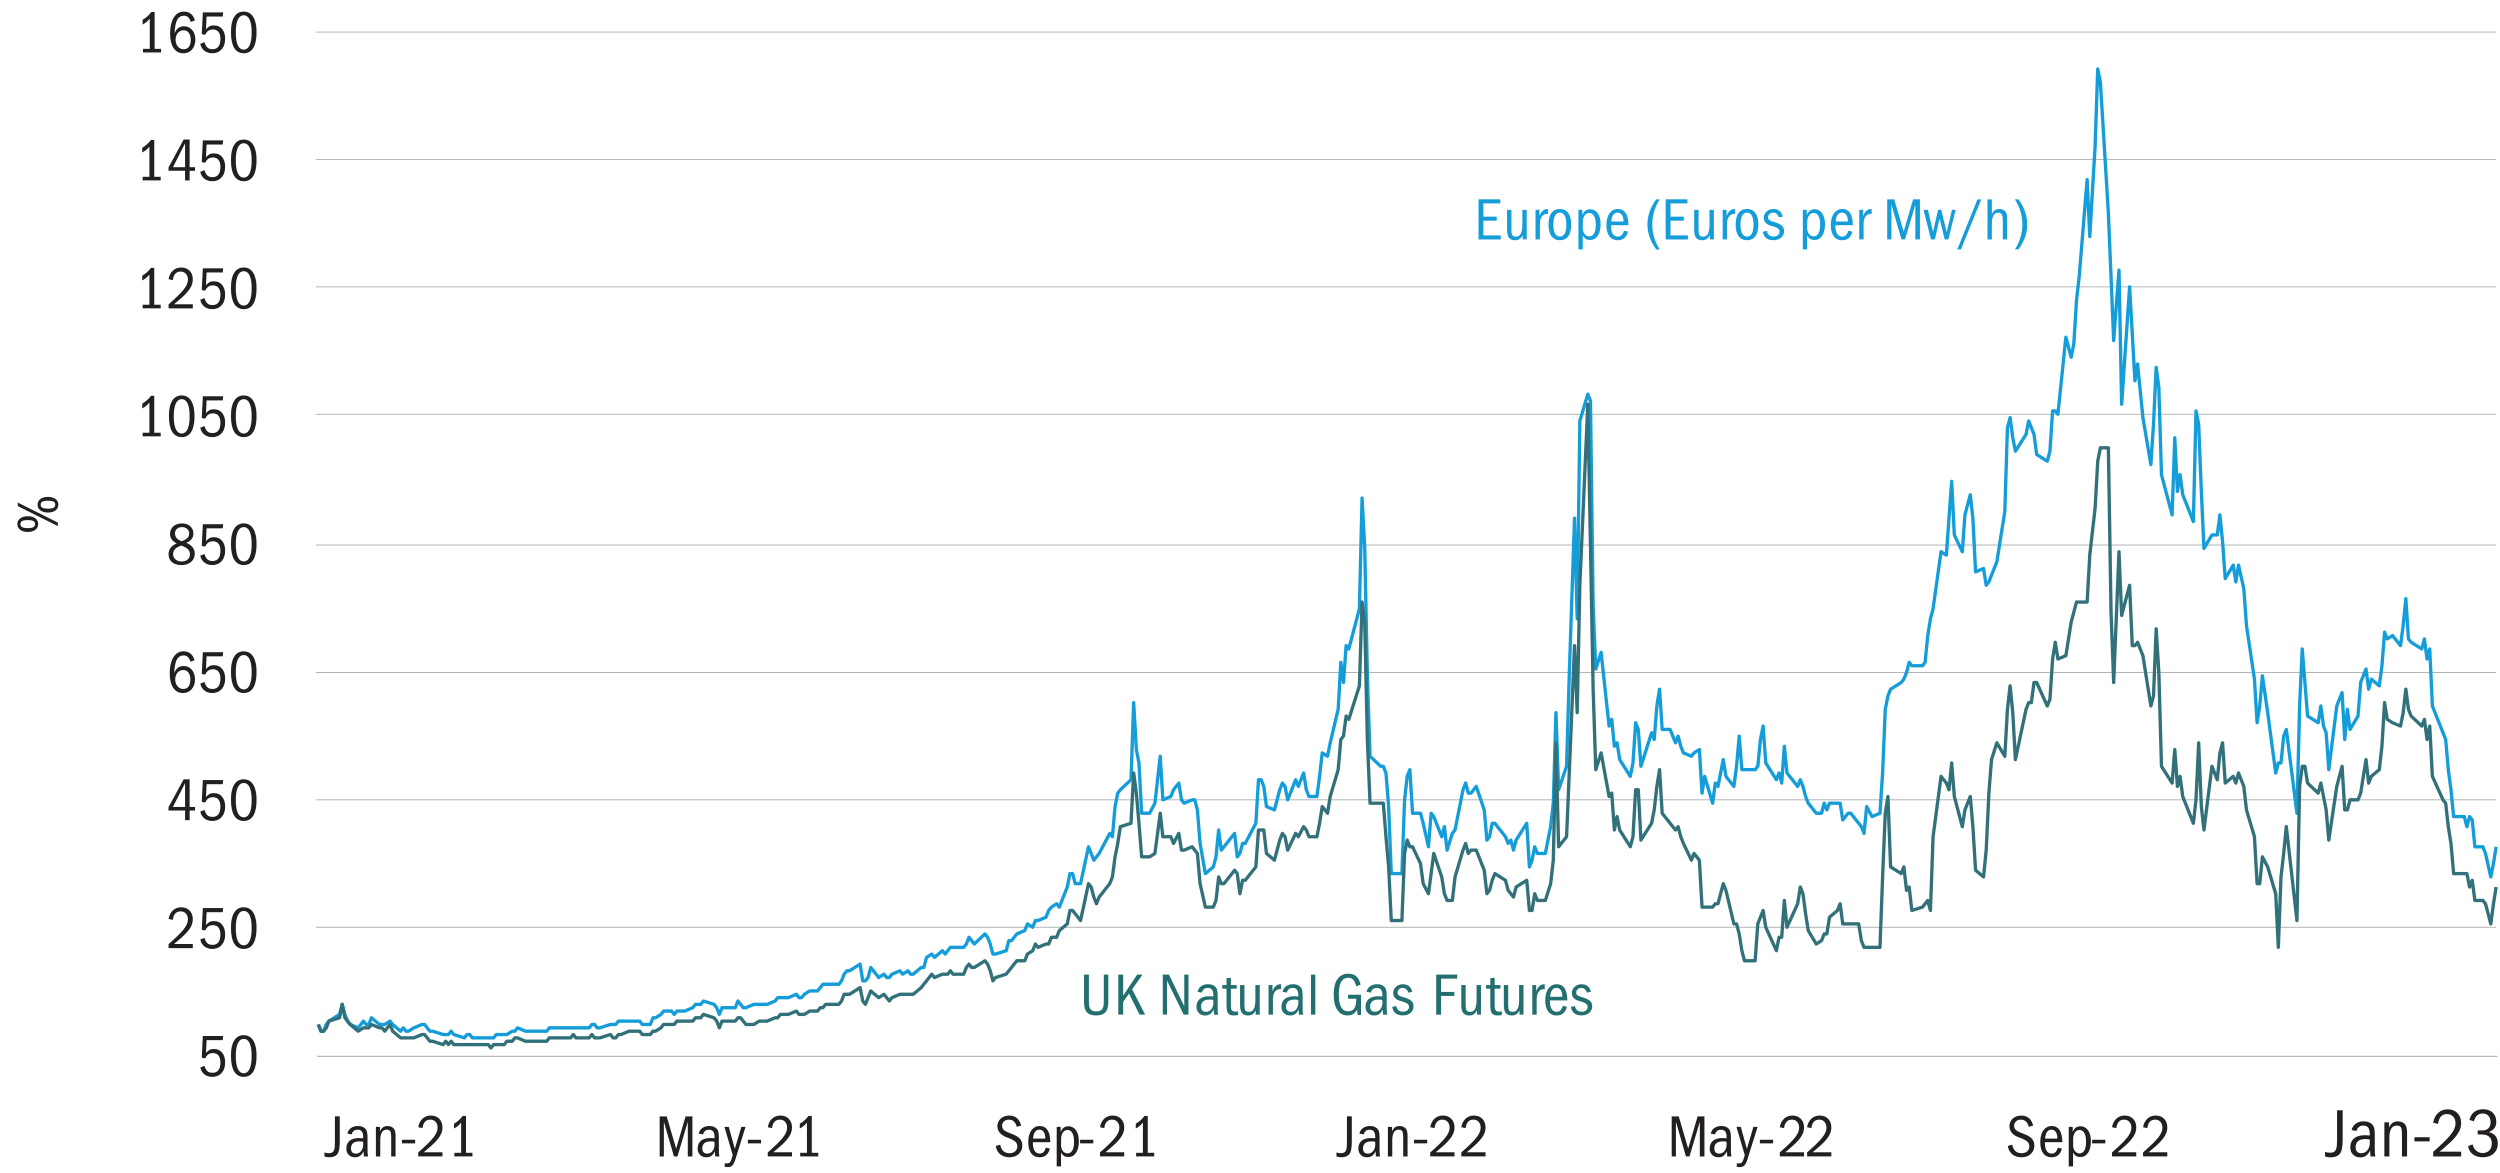 <?xml version="1.0" encoding="UTF-8"?> <svg xmlns="http://www.w3.org/2000/svg" id="Layer_2" width="750" height="351.89" viewBox="0 0 750 351.89"><defs><style>.cls-1{stroke-width:.3px;}.cls-1,.cls-2{stroke:#a6a8ab;stroke-dasharray:0 0 30084.96 22563.72;}.cls-1,.cls-2,.cls-3,.cls-4{fill:none;stroke-linejoin:round;}.cls-2{stroke-width:.25px;}.cls-5{fill:#236e6e;}.cls-3{stroke:#149dd8;}.cls-4{stroke:#33717a;}.cls-6{fill:#231f20;}.cls-7{fill:#149dd8;}</style></defs><path class="cls-2" d="m94.7,278.17h654.14M94.7,239.95h654.14M94.7,201.73h654.14M94.7,163.51h654.14M94.7,124.28h654.14M94.7,86.06h654.14M94.7,47.84h654.14M94.7,9.62h654.14"></path><line class="cls-1" x1="95.09" y1="316.9" x2="749.23" y2="316.9"></line><polyline class="cls-3" points="95.49 307.34 96.29 309.35 97.09 309.35 97.88 307.34 98.68 306.33 101.87 304.32 102.66 301.31 103.46 304.32 104.26 306.33 105.05 307.34 107.44 308.35 109.04 306.33 109.83 307.34 110.63 307.34 111.43 305.33 113.82 307.34 114.62 307.34 115.41 307.34 117.01 306.33 117.8 307.34 120.19 309.35 120.99 308.35 121.79 309.35 122.58 309.35 124.18 308.35 126.57 307.34 127.36 307.34 128.16 308.35 128.96 309.35 129.75 309.35 132.94 310.36 133.74 310.36 134.53 310.36 135.33 309.35 136.13 310.36 139.32 311.36 140.11 310.36 140.91 310.36 141.71 311.36 142.5 311.36 144.89 311.36 146.49 311.36 147.28 311.36 148.08 311.36 148.88 310.36 151.27 310.36 152.06 310.36 153.66 309.35 154.45 309.35 155.25 308.35 157.64 309.35 158.44 309.35 159.23 309.35 160.83 309.35 161.62 309.35 164.01 309.35 164.81 308.35 165.61 308.35 166.4 308.35 167.2 308.35 170.39 308.35 171.19 308.35 171.98 308.35 172.78 308.35 173.58 308.35 176.76 308.35 177.56 307.34 178.36 307.34 179.15 308.35 179.95 308.35 183.14 307.34 183.93 307.34 184.73 307.34 185.53 306.33 186.32 306.33 188.71 306.33 189.51 306.33 191.1 306.33 191.9 306.33 192.7 307.34 195.09 307.34 195.89 305.33 196.68 305.33 198.28 304.32 199.07 303.32 201.46 303.32 202.26 304.32 203.06 303.32 203.85 303.32 205.45 303.32 207.84 302.31 208.63 301.31 209.43 301.31 210.23 301.31 211.02 300.3 214.21 301.31 215.01 302.31 215.8 304.32 216.6 302.31 217.4 302.31 220.58 302.31 221.38 300.3 222.18 301.31 222.97 302.31 223.77 302.31 226.16 301.31 227.76 301.31 228.55 301.31 229.35 301.31 230.15 301.31 232.54 300.3 233.33 299.29 234.13 299.29 235.72 299.29 236.52 299.29 238.91 298.29 239.71 299.29 240.5 299.29 241.3 298.29 242.89 297.28 245.28 297.28 246.08 296.28 246.88 295.27 247.67 295.27 248.47 295.27 251.66 295.27 252.45 294.26 253.25 292.25 254.05 291.25 254.85 291.25 258.03 289.24 258.83 294.26 259.63 294.26 260.42 293.26 261.22 290.24 263.61 293.26 265.2 292.25 266 293.26 266.8 293.26 267.59 292.25 269.98 291.25 270.78 292.25 272.37 291.25 273.17 292.25 273.97 292.25 276.36 290.24 277.15 290.24 277.95 287.22 279.54 286.22 280.34 287.22 282.73 285.21 283.53 286.22 284.33 285.21 285.12 284.21 285.92 284.21 289.11 284.21 289.9 283.2 290.7 281.19 291.5 282.2 292.29 283.2 295.48 280.18 296.28 281.19 297.07 283.2 297.87 286.22 298.67 286.22 301.85 285.21 302.65 282.2 303.45 282.2 304.24 281.19 305.04 280.18 307.43 279.18 308.23 277.17 309.82 278.17 310.62 276.16 311.42 276.16 313.81 275.15 314.6 273.14 315.4 272.14 316.99 271.13 317.79 272.14 320.18 266.1 320.98 262.08 321.77 262.08 322.57 265.1 324.16 265.1 326.55 254.03 327.35 256.04 328.15 258.06 328.94 257.05 329.74 256.04 332.93 250.01 333.72 251.02 334.52 241.96 335.32 237.94 336.11 236.93 339.3 233.92 340.1 210.78 340.9 224.86 341.69 228.89 342.49 243.97 344.88 243.97 346.47 240.96 347.27 233.92 348.07 226.88 348.86 239.95 351.25 238.95 352.05 236.93 353.64 234.92 354.44 239.95 355.24 240.96 357.63 239.95 358.42 239.95 359.22 242.97 360.02 253.03 361.61 262.08 364 260.07 364.8 257.05 365.59 249 366.39 255.04 367.19 254.03 370.38 250.01 371.17 257.05 371.97 256.04 372.77 253.03 373.56 253.03 376.75 246.99 377.55 233.92 378.34 233.92 379.14 235.93 379.94 241.96 382.33 242.97 383.92 236.93 384.72 234.92 385.51 235.93 386.31 239.95 388.7 233.92 389.5 235.93 391.09 231.9 391.89 236.93 392.68 238.95 395.07 238.95 395.87 232.91 396.67 225.87 398.26 226.88 399.06 222.85 401.45 212.79 402.25 198.71 403.04 204.75 403.84 193.68 404.64 194.69 407.82 182.62 408.62 149.43 409.42 164.52 410.21 202.74 411.01 226.88 414.2 229.89 414.99 229.89 415.79 231.9 416.59 241.96 417.38 262.08 420.57 262.08 421.37 239.95 422.16 232.91 422.96 230.9 423.76 243.97 426.15 243.97 426.95 246.99 428.54 254.03 429.34 243.97 430.13 244.98 432.52 251.02 433.32 248 434.12 255.04 435.71 250.01 436.51 249 438.9 236.93 439.69 234.92 440.49 237.94 441.29 237.94 442.88 235.93 445.27 242.97 446.07 252.02 446.86 251.02 447.66 246.99 448.46 246.99 451.64 251.02 452.44 253.03 453.24 252.02 454.04 255.04 454.83 252.02 458.02 246.99 458.82 260.07 459.61 258.06 460.41 254.03 461.21 256.04 463.6 256.04 465.19 248 465.99 240.96 466.78 213.8 467.58 236.93 469.97 229.89 470.77 202.74 472.36 155.46 473.16 185.64 473.95 126.29 476.34 118.25 477.14 120.26 477.94 181.61 478.73 200.72 480.33 195.7 482.72 217.82 483.52 215.81 484.31 223.86 485.11 222.85 485.91 227.88 489.09 232.91 489.89 228.89 490.69 216.82 491.48 218.83 492.28 229.89 495.47 219.84 496.26 221.85 497.06 211.79 497.86 206.76 498.65 218.83 501.04 218.83 502.64 222.85 503.43 220.84 504.23 223.86 505.03 225.87 507.42 226.88 508.21 225.87 509.81 224.86 510.61 237.94 511.4 232.91 513.79 240.96 514.59 234.92 515.39 235.93 516.98 227.88 517.78 232.91 520.17 235.93 520.96 229.89 521.76 220.84 522.56 230.9 523.35 230.9 526.54 230.9 527.34 229.89 528.13 221.85 528.93 217.82 529.73 228.89 532.91 233.92 533.71 231.9 534.51 234.92 535.3 223.86 536.1 231.9 539.29 235.93 540.09 233.92 540.88 235.93 541.68 238.95 542.48 240.96 544.87 243.97 546.46 243.97 547.26 240.96 548.05 242.97 548.85 240.96 551.24 240.96 552.04 240.96 552.83 245.99 554.43 243.97 555.22 243.97 557.61 246.99 558.41 248 559.21 250.01 560 241.96 561.6 244.98 563.99 243.97 564.78 231.9 565.58 212.79 566.38 208.77 567.18 206.76 570.36 204.75 571.16 203.74 571.96 201.73 572.75 198.71 573.55 199.72 576.74 199.72 577.53 198.71 578.33 190.67 579.13 185.64 579.92 182.62 582.31 165.52 583.91 166.53 584.7 155.46 585.5 144.4 586.3 160.49 588.69 165.52 589.48 154.46 591.08 148.42 591.87 155.46 592.67 171.56 595.06 170.55 595.86 175.58 596.66 174.57 597.45 172.56 599.05 168.54 601.44 153.45 602.23 128.31 603.03 125.29 603.83 131.32 604.62 135.35 607.81 130.32 608.61 126.29 609.4 128.31 610.2 130.32 611 136.35 614.18 138.36 614.98 135.35 615.78 123.28 616.57 123.28 617.37 124.28 619.76 101.15 621.35 107.18 622.15 103.16 622.95 90.09 623.75 83.05 626.14 53.88 626.93 70.98 628.53 43.82 629.32 20.69 630.12 24.71 632.51 63.93 633.31 83.05 634.1 102.16 635.7 81.03 636.49 121.27 638.88 86.06 639.68 100.14 640.48 114.23 641.27 109.2 642.87 125.29 645.26 139.37 646.05 127.3 646.85 110.2 647.65 116.24 648.44 142.39 651.63 154.46 652.43 131.32 653.23 147.42 654.02 142.39 654.82 148.42 658.01 156.47 658.8 123.28 659.6 127.3 660.4 147.42 661.19 164.52 663.58 160.49 665.18 160.49 665.97 154.46 666.77 162.5 667.57 173.57 669.96 169.54 670.75 174.57 671.55 169.54 673.14 176.59 673.94 187.65 676.33 203.74 677.13 216.82 677.92 211.79 678.72 202.74 680.31 213.8 682.71 231.9 683.5 228.89 684.3 228.89 685.1 220.84 685.89 218.83 689.08 243.97 689.88 211.79 690.67 194.69 691.47 204.75 692.27 214.81 695.45 216.82 696.25 211.79 697.05 217.82 697.84 219.84 698.64 230.9 701.03 211.79 702.62 207.77 703.42 221.85 704.22 212.79 705.01 218.83 707.4 214.81 708.2 204.75 709.8 200.72 710.59 206.76 711.39 203.74 713.78 205.75 714.58 199.72 715.37 189.66 716.17 191.67 717.76 190.67 720.15 193.68 720.95 187.65 721.75 179.6 722.54 191.67 723.34 192.68 726.53 194.69 727.32 191.67 728.12 197.71 728.92 194.69 729.71 211.79 732.9 219.84 733.7 221.85 734.49 230.9 735.29 236.93 736.09 244.98 739.28 244.98 740.07 248 740.87 244.98 741.67 245.99 742.46 254.03 744.85 254.03 745.65 256.04 747.24 263.08 748.04 259.06 748.84 254.03"></polyline><polyline class="cls-4" points="95.49 307.34 96.29 309.35 97.09 309.35 97.88 308.35 98.68 306.33 101.87 305.33 102.66 301.31 103.46 305.33 104.26 306.33 105.05 307.34 107.44 309.35 109.04 308.35 109.83 308.35 110.63 308.35 111.43 307.34 113.82 308.35 114.62 308.35 115.41 309.35 117.01 307.34 117.8 309.35 120.19 311.36 120.99 311.36 121.79 311.36 122.58 311.36 124.18 311.36 126.57 310.36 127.36 310.36 128.16 311.36 128.96 312.37 129.75 312.37 132.94 313.38 133.74 312.37 134.53 313.38 135.33 312.37 136.13 313.38 139.32 313.38 140.11 313.38 140.91 313.38 141.71 313.38 142.5 313.38 144.89 313.38 146.49 313.38 147.28 314.38 148.08 313.38 148.88 313.38 151.27 313.38 152.06 312.37 153.66 312.37 154.45 311.36 155.25 311.36 157.64 312.37 158.44 312.37 159.23 312.37 160.83 312.37 161.62 312.37 164.01 312.37 164.81 311.36 165.61 311.36 166.4 311.36 167.2 311.36 170.39 311.36 171.19 311.36 171.98 310.36 172.78 311.36 173.58 311.36 176.76 311.36 177.56 310.36 178.36 311.36 179.15 311.36 179.95 311.36 183.14 310.36 183.93 311.36 184.73 311.36 185.53 310.36 186.32 310.36 188.71 309.35 189.51 309.35 191.1 309.35 191.9 309.35 192.7 310.36 195.09 310.36 195.89 309.35 196.68 309.35 198.28 308.35 199.07 307.34 201.46 307.34 202.26 307.34 203.06 306.33 203.85 306.33 205.45 306.33 207.84 306.33 208.63 305.33 209.43 305.33 210.23 305.33 211.02 304.32 214.21 305.33 215.01 306.33 215.8 308.35 216.6 306.33 217.4 306.33 220.58 306.33 221.38 305.33 222.18 305.33 222.97 306.33 223.77 307.34 226.16 307.34 227.76 306.33 228.55 306.33 229.35 306.33 230.15 306.33 232.54 305.33 233.33 305.33 234.13 304.32 235.72 304.32 236.52 304.32 238.91 303.32 239.71 304.32 240.5 304.32 241.3 304.32 242.89 303.32 245.28 303.32 246.08 302.31 246.88 302.31 247.67 301.31 248.47 301.31 251.66 301.31 252.45 300.3 253.25 298.29 254.05 298.29 254.85 298.29 258.03 296.28 258.83 300.3 259.63 301.31 260.42 299.29 261.22 297.28 263.61 299.29 265.2 298.29 266 299.29 266.8 300.3 267.59 299.29 269.98 298.29 270.78 298.29 272.37 298.29 273.17 298.29 273.97 298.29 276.36 296.28 277.15 295.27 277.95 294.26 279.54 292.25 280.34 293.26 282.73 292.25 283.53 292.25 284.33 292.25 285.12 291.25 285.92 292.25 289.11 292.25 289.9 290.24 290.7 289.24 291.5 290.24 292.29 290.24 295.48 288.23 296.28 289.24 297.07 291.25 297.87 294.26 298.67 293.26 301.85 292.25 302.65 291.25 303.45 290.24 304.24 289.24 305.04 288.23 307.43 288.23 308.23 286.22 309.82 285.21 310.62 283.2 311.42 284.21 313.81 283.2 314.6 283.2 315.4 281.19 316.99 281.19 317.79 279.18 320.18 277.17 320.98 273.14 321.77 273.14 322.57 274.15 324.16 276.16 326.55 265.1 327.35 266.1 328.15 269.12 328.94 271.13 329.74 269.12 332.93 265.1 333.72 263.08 334.52 257.05 335.32 253.03 336.11 248 339.3 246.99 340.1 231.9 340.9 237.94 341.69 246.99 342.49 257.05 344.88 257.05 346.47 256.04 347.27 250.01 348.07 243.97 348.86 251.02 351.25 251.02 352.05 253.03 353.64 250.01 354.44 255.04 355.24 255.04 357.63 254.03 358.42 255.04 359.22 256.04 360.02 265.1 361.61 272.14 364 272.14 364.8 270.13 365.59 263.08 366.39 265.1 367.19 265.1 370.38 261.07 371.17 262.08 371.97 268.11 372.77 264.09 373.56 264.09 376.75 260.07 377.55 249 378.34 249 379.14 249 379.94 256.04 382.33 258.06 383.92 252.02 384.72 250.01 385.51 251.02 386.31 255.04 388.7 250.01 389.5 251.02 391.09 248 391.89 249 392.68 251.02 395.07 251.02 395.87 246.99 396.67 241.96 398.26 243.97 399.06 238.95 401.45 230.9 402.25 221.85 403.04 220.84 403.84 214.81 404.64 215.81 407.82 205.75 408.62 180.61 409.42 186.64 410.21 221.85 411.01 240.96 414.2 240.96 414.99 240.96 415.79 251.02 416.59 260.07 417.38 276.16 420.57 276.16 421.37 256.04 422.16 252.02 422.96 254.03 423.76 254.03 426.15 259.06 426.95 265.1 428.54 268.11 429.34 262.08 430.13 256.04 432.52 263.08 433.32 268.11 434.12 270.13 435.71 270.13 436.51 263.08 438.9 255.04 439.69 253.03 440.49 256.04 441.29 255.04 442.88 255.04 445.27 261.07 446.07 268.11 446.86 267.11 447.66 264.09 448.46 262.08 451.64 264.09 452.44 267.11 453.24 268.11 454.04 269.12 454.83 266.1 458.02 264.09 458.82 273.14 459.61 273.14 460.41 268.11 461.21 270.13 463.6 270.13 465.19 265.1 465.99 258.06 466.78 222.85 467.58 254.03 469.97 251.02 470.77 231.9 472.36 193.68 473.16 213.8 473.95 175.58 476.34 121.27 477.14 163.51 477.94 206.76 478.73 230.9 480.33 225.87 482.72 238.95 483.52 237.94 484.31 249 485.11 244.98 485.91 249 489.09 254.03 489.89 251.02 490.69 236.93 491.48 236.93 492.28 252.02 495.47 246.99 496.26 242.97 497.06 235.93 497.86 230.9 498.65 243.97 501.04 246.99 502.64 249 503.43 248 504.23 251.02 505.03 253.03 507.42 258.06 508.21 256.04 509.81 258.06 510.61 272.14 511.4 272.14 513.79 272.14 514.59 271.13 515.39 271.13 516.98 265.1 517.78 267.11 520.17 277.17 520.96 277.17 521.76 280.18 522.56 285.21 523.35 288.23 526.54 288.23 527.34 277.17 528.13 275.15 528.93 273.14 529.73 278.17 532.91 285.21 533.71 281.19 534.51 281.19 535.3 270.13 536.1 278.17 539.29 271.13 540.09 266.1 540.88 268.11 541.68 274.15 542.48 279.18 544.87 283.2 546.46 282.2 547.26 280.18 548.05 280.18 548.85 275.15 551.24 273.14 552.04 271.13 552.83 277.17 554.43 277.17 555.22 277.17 557.61 277.17 558.41 282.2 559.21 284.21 560 284.21 561.6 284.21 563.99 284.21 564.78 263.08 565.58 243.97 566.38 238.95 567.18 260.07 570.36 262.08 571.16 260.07 571.96 267.11 572.75 266.1 573.55 273.14 576.74 272.14 577.53 271.13 578.33 270.13 579.13 273.14 579.92 251.02 582.31 232.91 583.91 234.92 584.7 236.93 585.5 228.89 586.3 238.95 588.69 248 589.48 242.97 591.08 238.95 591.87 248 592.67 261.07 595.06 263.08 595.86 255.04 596.66 237.94 597.45 227.88 599.05 222.85 601.44 226.88 602.23 212.79 603.03 205.75 603.83 213.8 604.62 227.88 607.81 212.79 608.61 210.78 609.4 210.78 610.2 204.75 611 204.75 614.18 211.79 614.98 209.78 615.78 197.71 616.57 192.68 617.37 197.71 619.76 196.7 621.35 186.64 622.15 183.63 622.95 180.61 623.75 180.61 626.14 180.61 626.93 166.53 628.53 152.45 629.32 138.36 630.12 134.34 632.51 134.34 633.31 183.63 634.1 204.75 635.7 165.52 636.49 184.63 638.88 175.58 639.68 193.68 640.48 193.68 641.27 192.68 642.87 196.7 645.26 211.79 646.05 208.77 646.85 188.65 647.65 201.73 648.44 229.89 651.63 234.92 652.43 224.86 653.23 235.93 654.02 232.91 654.82 238.95 658.01 246.99 658.8 239.95 659.6 222.85 660.4 241.96 661.19 249 663.58 229.89 665.18 233.92 665.97 225.87 666.77 222.85 667.57 234.92 669.96 232.91 670.75 234.92 671.55 231.9 673.14 235.93 673.94 242.97 676.33 251.02 677.13 265.1 677.92 265.1 678.72 257.05 680.31 260.07 682.71 268.11 683.5 284.21 684.3 263.08 685.1 256.04 685.89 248 689.08 276.16 689.88 235.93 690.67 229.89 691.47 229.89 692.27 234.92 695.45 237.94 696.25 234.92 697.05 238.95 697.84 242.97 698.64 252.02 701.03 235.93 702.62 229.89 703.42 242.97 704.22 242.97 705.01 239.95 707.4 239.95 708.2 237.94 709.8 227.88 710.59 234.92 711.39 232.91 713.78 230.9 714.58 223.86 715.37 210.78 716.17 215.81 717.76 216.82 720.15 217.82 720.95 213.8 721.75 206.76 722.54 212.79 723.34 214.81 726.53 217.82 727.32 215.81 728.12 221.85 728.92 217.82 729.71 232.91 732.9 239.95 733.7 240.96 734.49 248 735.29 253.03 736.09 262.08 739.28 262.08 740.07 262.08 740.87 266.1 741.67 264.09 742.46 270.13 744.85 270.13 745.65 271.13 747.24 277.17 748.04 271.13 748.84 266.1"></polyline><g><path class="cls-7" d="m443.56,71.82v-12.01h6.53v1.21h-5.08v3.98h4v1.21h-4v4.41h5.22v1.21h-6.68Z"></path><path class="cls-7" d="m456.81,71.82v-1.31c-.24.54-.55.94-.93,1.19s-.84.38-1.4.38c-.73,0-1.31-.23-1.73-.68-.42-.46-.63-1.27-.63-2.43v-6.01h1.31v5.87c0,.85.09,1.42.27,1.72.18.29.54.44,1.08.44.66,0,1.15-.3,1.46-.89.31-.59.47-1.5.47-2.71v-4.43h1.31v8.87h-1.22Z"></path><path class="cls-7" d="m460.66,71.82v-8.87h1.17v1.85c.3-.74.64-1.28,1.03-1.6.39-.32.83-.49,1.31-.49h.22v1.48l-.31-.02c-.65,0-1.16.27-1.54.8-.38.53-.57,1.26-.57,2.17v4.68h-1.31Z"></path><path class="cls-7" d="m467.99,62.69c1.06,0,1.88.4,2.48,1.21.59.8.89,1.93.89,3.38,0,1.58-.29,2.78-.86,3.58-.58.8-1.43,1.21-2.56,1.21s-1.91-.4-2.5-1.21-.88-1.96-.88-3.47.29-2.72.87-3.51,1.44-1.19,2.56-1.19Zm-.05,1.1c-.64,0-1.12.31-1.44.92-.32.61-.49,1.51-.49,2.68s.16,2.1.5,2.69c.33.59.81.89,1.45.89s1.12-.3,1.45-.89c.33-.59.5-1.49.5-2.69s-.17-2.1-.5-2.7-.82-.9-1.47-.9Z"></path><path class="cls-7" d="m473.53,74.83v-11.88h1.19v1.55c.25-.61.57-1.05.95-1.32s.85-.41,1.4-.41c.94,0,1.69.41,2.26,1.22.57.82.85,1.9.85,3.26,0,1.46-.28,2.62-.84,3.47-.56.85-1.32,1.28-2.28,1.28-.55,0-.99-.1-1.32-.31s-.63-.55-.91-1.03v4.16h-1.31Zm1.31-6.35c0,.71.19,1.29.57,1.75s.84.68,1.38.68c.62,0,1.1-.3,1.44-.9s.5-1.49.5-2.66c0-1.1-.17-1.96-.52-2.56-.35-.61-.82-.91-1.42-.91s-1.04.26-1.4.77c-.36.51-.54,1.15-.54,1.94v1.91Z"></path><path class="cls-7" d="m488.42,69.48c-.23.84-.59,1.48-1.1,1.93s-1.18.67-2.02.67c-1.07,0-1.9-.4-2.49-1.19s-.89-1.91-.89-3.37.31-2.66.94-3.53c.63-.86,1.47-1.3,2.51-1.3s1.78.4,2.32,1.19.82,2.02.85,3.67h-5.24v.13c0,1.09.18,1.91.53,2.47.35.55.87.83,1.54.83.46,0,.83-.14,1.12-.43.29-.29.52-.74.68-1.35l1.24.29Zm-1.37-3.01c0-.88-.16-1.54-.48-2-.32-.46-.76-.68-1.34-.68-.52,0-.94.22-1.26.65-.32.43-.52,1.11-.59,2.03h3.67Z"></path><path class="cls-7" d="m496.86,74.83c-.89-1.22-1.55-2.46-1.98-3.71-.43-1.25-.65-2.51-.65-3.8s.22-2.56.65-3.81c.43-1.24,1.09-2.48,1.98-3.7h1.06c-.73,1.13-1.29,2.33-1.67,3.6-.38,1.27-.57,2.57-.57,3.91s.19,2.65.57,3.91c.38,1.26.93,2.46,1.67,3.6h-1.06Z"></path><path class="cls-7" d="m499.7,71.82v-12.01h6.53v1.21h-5.08v3.98h4v1.21h-4v4.41h5.22v1.21h-6.68Z"></path><path class="cls-7" d="m512.95,71.82v-1.31c-.24.54-.55.94-.93,1.19s-.84.38-1.4.38c-.73,0-1.31-.23-1.73-.68-.42-.46-.63-1.27-.63-2.43v-6.01h1.31v5.87c0,.85.09,1.42.27,1.72.18.29.54.44,1.08.44.66,0,1.15-.3,1.46-.89.31-.59.47-1.5.47-2.71v-4.43h1.31v8.87h-1.22Z"></path><path class="cls-7" d="m516.8,71.82v-8.87h1.17v1.85c.3-.74.64-1.28,1.03-1.6.39-.32.83-.49,1.31-.49h.22v1.48l-.31-.02c-.65,0-1.16.27-1.54.8-.38.53-.57,1.26-.57,2.17v4.68h-1.31Z"></path><path class="cls-7" d="m524.13,62.69c1.06,0,1.88.4,2.48,1.21.59.8.89,1.93.89,3.38,0,1.58-.29,2.78-.86,3.58-.58.8-1.43,1.21-2.56,1.21s-1.91-.4-2.5-1.21-.88-1.96-.88-3.47.29-2.72.87-3.51,1.44-1.19,2.56-1.19Zm-.05,1.1c-.64,0-1.12.31-1.44.92-.32.61-.49,1.51-.49,2.68s.16,2.1.5,2.69c.33.59.81.89,1.45.89s1.12-.3,1.45-.89c.33-.59.5-1.49.5-2.69s-.17-2.1-.5-2.7-.82-.9-1.47-.9Z"></path><path class="cls-7" d="m531.13,67.68c-.67-.22-1.18-.52-1.51-.93s-.5-.87-.5-1.41c0-.71.27-1.33.82-1.85.55-.53,1.24-.79,2.08-.79.71,0,1.3.18,1.78.54.48.36.82.93,1.03,1.71l-1.15.29c-.17-.48-.4-.84-.68-1.08-.29-.24-.64-.36-1.04-.36-.44,0-.81.13-1.1.4s-.43.59-.43.96c0,.41.13.71.41.9.27.19.69.36,1.27.51.58.15,1.11.35,1.61.58.5.24.87.53,1.12.88s.38.78.38,1.3c0,.79-.3,1.45-.89,1.96-.59.52-1.37.77-2.33.77-.89,0-1.6-.2-2.13-.61-.53-.41-.89-1.05-1.05-1.93l1.22-.27c.2,1.14.89,1.71,2.05,1.71.52,0,.94-.14,1.27-.41.33-.28.5-.62.5-1.04,0-.35-.12-.63-.35-.85-.23-.22-.55-.4-.95-.53l-1.4-.45Z"></path><path class="cls-7" d="m540.85,74.83v-11.88h1.19v1.55c.25-.61.57-1.05.95-1.32s.85-.41,1.4-.41c.94,0,1.69.41,2.26,1.22.57.82.85,1.9.85,3.26,0,1.46-.28,2.62-.84,3.47-.56.85-1.32,1.28-2.28,1.28-.55,0-.99-.1-1.32-.31s-.63-.55-.91-1.03v4.16h-1.31Zm1.31-6.35c0,.71.19,1.29.57,1.75s.84.68,1.38.68c.62,0,1.1-.3,1.44-.9s.5-1.49.5-2.66c0-1.1-.17-1.96-.52-2.56-.35-.61-.82-.91-1.42-.91s-1.04.26-1.4.77c-.36.51-.54,1.15-.54,1.94v1.91Z"></path><path class="cls-7" d="m555.74,69.48c-.23.84-.59,1.48-1.1,1.93s-1.18.67-2.02.67c-1.07,0-1.9-.4-2.49-1.19s-.89-1.91-.89-3.37.31-2.66.94-3.53c.63-.86,1.47-1.3,2.51-1.3s1.78.4,2.32,1.19.82,2.02.85,3.67h-5.24v.13c0,1.09.18,1.91.53,2.47.35.55.87.83,1.54.83.46,0,.83-.14,1.12-.43.29-.29.52-.74.68-1.35l1.24.29Zm-1.37-3.01c0-.88-.16-1.54-.48-2-.32-.46-.76-.68-1.34-.68-.52,0-.94.22-1.26.65-.32.43-.52,1.11-.59,2.03h3.67Z"></path><path class="cls-7" d="m557.77,71.82v-8.87h1.17v1.85c.3-.74.64-1.28,1.03-1.6.39-.32.83-.49,1.31-.49h.22v1.48l-.31-.02c-.65,0-1.16.27-1.54.8-.38.53-.57,1.26-.57,2.17v4.68h-1.31Z"></path><path class="cls-7" d="m574.6,71.82v-10.4l-3.1,10.4h-1.06l-3.02-10.42v10.42h-1.26v-12.01h2.11l2.83,9.67,2.83-9.67h2.05v12.01h-1.37Z"></path><path class="cls-7" d="m583.4,71.82l-1.51-6.25-1.42,6.25h-1.17l-2.23-8.87h1.31l1.53,6.64,1.51-6.64h.95l1.64,6.71,1.58-6.71h1.1l-2.18,8.87h-1.12Z"></path><path class="cls-7" d="m587.18,74.83l6.05-15.01h1.13l-6.07,15.01h-1.12Z"></path><path class="cls-7" d="m600.84,71.82v-5.72c0-.8-.1-1.39-.31-1.75-.2-.37-.58-.55-1.13-.55-.59,0-1.04.29-1.36.86-.32.58-.48,1.39-.48,2.45v4.72h-1.31v-12.01h1.31v4.5c.18-.54.46-.95.85-1.22s.84-.4,1.37-.4c.67,0,1.24.2,1.69.6.46.4.68,1.16.68,2.26v6.26h-1.31Z"></path><path class="cls-7" d="m604.48,74.83c.72-1.13,1.27-2.33,1.66-3.6.38-1.27.58-2.57.58-3.91s-.19-2.64-.58-3.9-.94-2.46-1.66-3.61h1.06c.86,1.18,1.52,2.39,1.96,3.65.44,1.26.67,2.54.67,3.85s-.22,2.63-.65,3.83c-.43,1.2-1.09,2.42-1.98,3.67h-1.06Z"></path></g><g><path class="cls-5" d="m331.12,292.38h1.37v8.32c0,1.32-.29,2.31-.85,2.96-.57.65-1.52.98-2.83.98s-2.22-.33-2.77-.98-.83-1.66-.83-3.02v-8.26h1.46v8.26c0,1.03.17,1.75.5,2.16s.9.61,1.7.61c.85,0,1.44-.21,1.77-.65.33-.43.5-1.18.5-2.23v-8.15Z"></path><path class="cls-5" d="m341.87,304.39l-3.17-6.3-1.75,2.47v3.83h-1.46v-12.01h1.46v6.32l4.19-6.32h1.64l-3.15,4.39,3.91,7.61h-1.67Z"></path><path class="cls-5" d="m355.1,304.39l-5-10.22v10.22h-1.26v-12.01h1.85l4.59,9.49v-9.49h1.26v12.01h-1.44Z"></path><path class="cls-5" d="m364.22,304.39c-.02-.2-.05-.43-.07-.69-.02-.26-.04-.55-.04-.87-.31.65-.67,1.11-1.08,1.4s-.9.42-1.48.42c-.77,0-1.4-.24-1.88-.72-.49-.48-.73-1.12-.73-1.91,0-1.01.33-1.78.98-2.33.65-.55,1.62-.82,2.91-.82.58.01.97.04,1.17.07v-.45c0-.71-.14-1.24-.41-1.59-.27-.35-.69-.53-1.25-.53-.44,0-.82.11-1.12.32s-.52.58-.65,1.08l-1.3-.22c.13-.7.48-1.25,1.05-1.67.57-.41,1.27-.62,2.1-.62.67,0,1.24.13,1.7.41.46.27.77.62.94,1.06.16.44.24,1.06.24,1.86v3.37c0,.77,0,1.29.03,1.57.02.28.06.57.13.86h-1.26Zm-.23-4.41c-.17-.04-.33-.06-.5-.08-.16-.02-.34-.03-.53-.03-.91,0-1.58.18-2,.54-.42.36-.63.89-.63,1.6,0,.46.12.83.35,1.11.23.28.61.42,1.12.42.65,0,1.18-.26,1.59-.78s.62-1.18.62-1.97c0-.34-.01-.61-.04-.81Z"></path><path class="cls-5" d="m371.42,304.51c-.32.06-.58.1-.76.11-.19.01-.33.02-.44.02-.7,0-1.2-.13-1.5-.38-.31-.25-.51-.58-.61-.97-.1-.4-.15-1.08-.15-2.05v-4.64h-1.28v-1.08h1.28v-2.07l1.31-.13v2.2h1.73v1.08h-1.73v4.64c0,.66.03,1.13.09,1.4.06.28.18.49.37.63.19.14.49.22.91.22.16,0,.29,0,.41-.02s.25-.04.38-.07v1.12Z"></path><path class="cls-5" d="m376.71,304.39v-1.31c-.24.54-.55.94-.93,1.19s-.84.38-1.4.38c-.73,0-1.31-.23-1.73-.68-.42-.46-.63-1.27-.63-2.43v-6.01h1.31v5.87c0,.85.09,1.42.27,1.72.18.29.54.44,1.08.44.66,0,1.15-.3,1.46-.89.31-.59.47-1.5.47-2.71v-4.43h1.31v8.87h-1.22Z"></path><path class="cls-5" d="m380.57,304.39v-8.87h1.17v1.85c.3-.74.64-1.28,1.03-1.6.39-.32.83-.49,1.31-.49h.22v1.48l-.31-.02c-.65,0-1.16.27-1.54.8-.38.54-.57,1.26-.57,2.17v4.68h-1.31Z"></path><path class="cls-5" d="m389.71,304.39c-.02-.2-.05-.43-.07-.69-.02-.26-.04-.55-.04-.87-.31.65-.67,1.11-1.08,1.4s-.9.42-1.48.42c-.77,0-1.4-.24-1.88-.72-.49-.48-.73-1.12-.73-1.91,0-1.01.33-1.78.98-2.33.65-.55,1.62-.82,2.91-.82.58.01.97.04,1.17.07v-.45c0-.71-.14-1.24-.41-1.59-.27-.35-.69-.53-1.25-.53-.44,0-.82.11-1.12.32s-.52.58-.65,1.08l-1.3-.22c.13-.7.48-1.25,1.05-1.67.57-.41,1.27-.62,2.1-.62.67,0,1.24.13,1.7.41.46.27.77.62.94,1.06.16.44.24,1.06.24,1.86v3.37c0,.77,0,1.29.03,1.57.02.28.06.57.13.86h-1.26Zm-.23-4.41c-.17-.04-.33-.06-.5-.08-.16-.02-.34-.03-.53-.03-.91,0-1.58.18-2,.54-.42.36-.63.89-.63,1.6,0,.46.12.83.35,1.11.23.28.61.42,1.12.42.65,0,1.18-.26,1.59-.78s.62-1.18.62-1.97c0-.34-.01-.61-.04-.81Z"></path><path class="cls-5" d="m393.29,304.39v-12.01h1.31v12.01h-1.31Z"></path><path class="cls-5" d="m407.3,304.55l-.2-1.64c-.31.61-.7,1.05-1.16,1.32-.46.27-1.04.4-1.72.4-1.3,0-2.31-.55-3.03-1.66-.73-1.1-1.09-2.61-1.09-4.52,0-2.06.38-3.64,1.13-4.72.76-1.08,1.84-1.62,3.26-1.62,1.01,0,1.81.26,2.39.77.59.52,1.03,1.36,1.31,2.52l-1.31.5c-.24-.89-.53-1.54-.88-1.95-.35-.41-.86-.62-1.55-.62-.92,0-1.62.41-2.1,1.23-.47.82-.71,2.08-.71,3.77s.23,2.94.7,3.79c.47.85,1.17,1.27,2.11,1.27.8,0,1.41-.29,1.82-.88s.61-1.48.61-2.68v-.2h-2.45v-1.21h3.87v6.1h-1.01Z"></path><path class="cls-5" d="m414.93,304.39c-.02-.2-.05-.43-.07-.69-.02-.26-.04-.55-.04-.87-.31.65-.67,1.11-1.08,1.4s-.9.42-1.48.42c-.77,0-1.4-.24-1.88-.72-.49-.48-.73-1.12-.73-1.91,0-1.01.33-1.78.98-2.33.65-.55,1.62-.82,2.91-.82.58.01.97.04,1.17.07v-.45c0-.71-.14-1.24-.41-1.59-.27-.35-.69-.53-1.25-.53-.44,0-.82.11-1.12.32s-.52.58-.65,1.08l-1.3-.22c.13-.7.48-1.25,1.05-1.67.57-.41,1.27-.62,2.1-.62.67,0,1.24.13,1.7.41.46.27.77.62.94,1.06.16.44.24,1.06.24,1.86v3.37c0,.77,0,1.29.03,1.57.02.28.06.57.13.86h-1.26Zm-.23-4.41c-.17-.04-.33-.06-.5-.08-.16-.02-.34-.03-.53-.03-.91,0-1.58.18-2,.54-.42.36-.63.89-.63,1.6,0,.46.12.83.35,1.11.23.28.61.42,1.12.42.65,0,1.18-.26,1.59-.78s.62-1.18.62-1.97c0-.34-.01-.61-.04-.81Z"></path><path class="cls-5" d="m419.97,300.25c-.67-.21-1.18-.52-1.51-.93-.34-.4-.5-.87-.5-1.41,0-.71.27-1.33.82-1.85.55-.53,1.24-.79,2.08-.79.71,0,1.3.18,1.78.54.48.36.82.93,1.03,1.71l-1.15.29c-.17-.48-.4-.84-.68-1.08s-.64-.36-1.04-.36c-.44,0-.81.13-1.1.4s-.43.59-.43.96c0,.41.13.71.41.9.27.19.69.36,1.27.51.58.15,1.11.34,1.61.58s.87.53,1.12.88c.25.35.38.78.38,1.29,0,.79-.3,1.45-.89,1.96-.59.52-1.37.77-2.33.77-.89,0-1.6-.2-2.13-.61-.53-.41-.89-1.05-1.05-1.93l1.22-.27c.2,1.14.89,1.71,2.05,1.71.52,0,.94-.14,1.27-.41.33-.28.5-.62.5-1.04,0-.35-.12-.63-.35-.85-.23-.22-.55-.4-.95-.53l-1.4-.45Z"></path><path class="cls-5" d="m430.86,304.39v-12.01h6.3v1.21h-4.84v3.98h3.98v1.21h-3.98v5.62h-1.46Z"></path><path class="cls-5" d="m443.08,304.39v-1.31c-.24.54-.55.94-.93,1.19s-.84.38-1.4.38c-.73,0-1.31-.23-1.73-.68-.42-.46-.63-1.27-.63-2.43v-6.01h1.31v5.87c0,.85.09,1.42.27,1.72.18.29.54.44,1.08.44.66,0,1.15-.3,1.46-.89.31-.59.47-1.5.47-2.71v-4.43h1.31v8.87h-1.22Z"></path><path class="cls-5" d="m450.55,304.51c-.32.06-.58.1-.76.11-.19.01-.33.02-.44.02-.7,0-1.2-.13-1.5-.38-.31-.25-.51-.58-.61-.97-.1-.4-.15-1.08-.15-2.05v-4.64h-1.28v-1.08h1.28v-2.07l1.31-.13v2.2h1.73v1.08h-1.73v4.64c0,.66.03,1.13.09,1.4.06.28.18.49.37.63.19.14.49.22.91.22.16,0,.29,0,.41-.02s.25-.04.38-.07v1.12Z"></path><path class="cls-5" d="m455.84,304.39v-1.31c-.24.54-.55.94-.93,1.19s-.84.38-1.4.38c-.73,0-1.31-.23-1.73-.68-.42-.46-.63-1.27-.63-2.43v-6.01h1.31v5.87c0,.85.09,1.42.27,1.72.18.29.54.44,1.08.44.66,0,1.15-.3,1.46-.89.31-.59.47-1.5.47-2.71v-4.43h1.31v8.87h-1.22Z"></path><path class="cls-5" d="m459.69,304.39v-8.87h1.17v1.85c.3-.74.64-1.28,1.03-1.6.39-.32.83-.49,1.31-.49h.22v1.48l-.31-.02c-.65,0-1.16.27-1.54.8-.38.54-.57,1.26-.57,2.17v4.68h-1.31Z"></path><path class="cls-5" d="m470.08,302.05c-.23.84-.59,1.48-1.1,1.93s-1.18.67-2.02.67c-1.07,0-1.9-.4-2.49-1.19-.59-.79-.89-1.91-.89-3.37s.31-2.66.94-3.53c.63-.86,1.47-1.3,2.51-1.3s1.78.4,2.32,1.19c.54.79.82,2.02.85,3.67h-5.24v.12c0,1.09.18,1.92.53,2.47.35.55.87.83,1.54.83.46,0,.83-.14,1.12-.43.29-.29.52-.74.68-1.35l1.24.29Zm-1.37-3.01c0-.88-.16-1.54-.48-2-.32-.46-.76-.68-1.34-.68-.52,0-.94.21-1.26.65-.32.43-.52,1.11-.59,2.03h3.67Z"></path><path class="cls-5" d="m473.57,300.25c-.67-.21-1.18-.52-1.51-.93-.34-.4-.5-.87-.5-1.41,0-.71.27-1.33.82-1.85.55-.53,1.24-.79,2.08-.79.71,0,1.3.18,1.78.54.48.36.82.93,1.03,1.71l-1.15.29c-.17-.48-.4-.84-.68-1.08s-.64-.36-1.04-.36c-.44,0-.81.13-1.1.4s-.43.59-.43.96c0,.41.13.71.41.9.27.19.69.36,1.27.51.58.15,1.11.34,1.61.58s.87.53,1.12.88c.25.35.38.78.38,1.29,0,.79-.3,1.45-.89,1.96-.59.52-1.37.77-2.33.77-.89,0-1.6-.2-2.13-.61-.53-.41-.89-1.05-1.05-1.93l1.22-.27c.2,1.14.89,1.71,2.05,1.71.52,0,.94-.14,1.27-.41.33-.28.5-.62.5-1.04,0-.35-.12-.63-.35-.85-.23-.22-.55-.4-.95-.53l-1.4-.45Z"></path></g><g><path class="cls-6" d="m97.34,345.74c.2.07.41.12.61.16.2.04.46.05.76.05.61,0,1.04-.17,1.29-.52s.39-.81.42-1.38.05-1.18.05-1.83v-7.31h1.46v7.67c0,1.86-.25,3.09-.76,3.69-.5.6-1.28.9-2.32.9-.18,0-.41-.02-.68-.04-.27-.03-.55-.1-.84-.21v-1.19Z"></path><path class="cls-6" d="m109.18,346.93c-.02-.2-.05-.43-.07-.69-.02-.26-.04-.55-.04-.87-.31.65-.67,1.11-1.08,1.4s-.9.42-1.48.42c-.77,0-1.4-.24-1.88-.72-.49-.48-.73-1.12-.73-1.91,0-1.01.33-1.78.98-2.33.65-.55,1.62-.82,2.91-.82.58.01.97.04,1.17.07v-.45c0-.71-.14-1.24-.41-1.59-.27-.35-.69-.53-1.25-.53-.44,0-.82.11-1.12.32s-.52.58-.65,1.08l-1.3-.22c.13-.7.48-1.25,1.05-1.67.57-.41,1.27-.62,2.1-.62.67,0,1.24.13,1.7.41.46.27.77.62.94,1.06.16.44.24,1.06.24,1.86v3.37c0,.77,0,1.29.03,1.57.02.28.06.57.13.86h-1.26Zm-.23-4.41c-.17-.04-.33-.06-.5-.08-.16-.02-.34-.03-.53-.03-.91,0-1.58.18-2,.54-.42.36-.63.89-.63,1.6,0,.46.12.83.35,1.11.23.28.61.42,1.12.42.65,0,1.18-.26,1.59-.78s.62-1.18.62-1.97c0-.34-.01-.61-.04-.81Z"></path><path class="cls-6" d="m117.36,346.93v-5.74c0-.88-.09-1.48-.26-1.8s-.54-.49-1.09-.49c-.64,0-1.12.26-1.44.79-.32.53-.49,1.31-.49,2.34v4.9h-1.31v-8.87h1.22v1.37c.24-.58.55-.99.92-1.24s.83-.38,1.37-.38c.67,0,1.24.2,1.7.59.46.4.69,1.17.69,2.32v6.21h-1.31Z"></path><path class="cls-6" d="m120.59,343.01v-1.08h3.96v1.08h-3.96Z"></path><path class="cls-6" d="m125.47,346.93v-1.21c2.2-1.91,3.71-3.39,4.55-4.46s1.26-2.04,1.26-2.94c0-.72-.2-1.31-.6-1.76-.4-.45-.94-.67-1.61-.67-.64,0-1.15.21-1.55.62-.4.41-.65,1.06-.77,1.93l-1.28-.27c.18-1.09.61-1.95,1.29-2.57.68-.62,1.51-.94,2.49-.94,1.04,0,1.89.33,2.53.98.64.65.96,1.52.96,2.58,0,.74-.16,1.45-.49,2.11-.32.66-.83,1.36-1.5,2.09s-1.89,1.82-3.63,3.26h5.62v1.24h-7.27Z"></path><path class="cls-6" d="m136.31,346.93v-1.08h2.03v-9.07c-.3.38-.62.72-.97,1-.35.28-.74.54-1.17.78v-1.44c.49-.29.94-.61,1.35-.96.41-.35.83-.81,1.26-1.38h.99v11.07h1.93v1.08h-5.42Z"></path></g><g><path class="cls-6" d="m206.34,346.93v-10.4l-3.1,10.4h-1.06l-3.02-10.42v10.42h-1.26v-12.01h2.11l2.83,9.67,2.83-9.67h2.05v12.01h-1.37Z"></path><path class="cls-6" d="m214.58,346.93c-.02-.2-.05-.43-.07-.69-.02-.26-.04-.55-.04-.87-.31.65-.67,1.11-1.08,1.4s-.9.42-1.48.42c-.77,0-1.4-.24-1.88-.72-.49-.48-.73-1.12-.73-1.91,0-1.01.33-1.78.98-2.33.65-.55,1.62-.82,2.91-.82.58.01.97.04,1.17.07v-.45c0-.71-.14-1.24-.41-1.59-.27-.35-.69-.53-1.25-.53-.44,0-.82.11-1.12.32s-.52.58-.65,1.08l-1.3-.22c.13-.7.48-1.25,1.05-1.67.57-.41,1.27-.62,2.1-.62.67,0,1.24.13,1.7.41.46.27.77.62.94,1.06.16.44.24,1.06.24,1.86v3.37c0,.77,0,1.29.03,1.57.02.28.06.57.13.86h-1.26Zm-.23-4.41c-.17-.04-.33-.06-.5-.08-.16-.02-.34-.03-.53-.03-.91,0-1.58.18-2,.54-.42.36-.63.89-.63,1.6,0,.46.12.83.35,1.11.23.28.61.42,1.12.42.65,0,1.18-.26,1.59-.78s.62-1.18.62-1.97c0-.34-.01-.61-.04-.81Z"></path><path class="cls-6" d="m217.43,348.96c.14.02.25.04.33.05s.17.02.28.02c.42,0,.72-.09.89-.27s.32-.44.45-.79.27-.83.44-1.44l-2.5-8.48h1.31l1.82,6.62,1.96-6.62h1.26l-3.01,9.63c-.29.94-.6,1.58-.93,1.93s-.81.52-1.45.52c-.29,0-.58-.03-.86-.09v-1.08Z"></path><path class="cls-6" d="m224.36,343.01v-1.08h3.96v1.08h-3.96Z"></path><path class="cls-6" d="m230.33,346.93v-1.21c2.2-1.91,3.71-3.39,4.55-4.46s1.26-2.04,1.26-2.94c0-.72-.2-1.31-.6-1.76-.4-.45-.94-.67-1.61-.67-.64,0-1.15.21-1.55.62-.4.41-.65,1.06-.77,1.93l-1.28-.27c.18-1.09.61-1.95,1.29-2.57.68-.62,1.51-.94,2.49-.94,1.04,0,1.89.33,2.53.98.64.65.96,1.52.96,2.58,0,.74-.16,1.45-.49,2.11-.32.66-.83,1.36-1.5,2.09s-1.89,1.82-3.63,3.26h5.62v1.24h-7.27Z"></path><path class="cls-6" d="m240.05,346.93v-1.08h2.03v-9.07c-.3.38-.62.72-.97,1-.35.28-.74.54-1.17.78v-1.44c.49-.29.94-.61,1.35-.96.41-.35.83-.81,1.26-1.38h.99v11.07h1.93v1.08h-5.42Z"></path></g><g><path class="cls-6" d="m305.04,338.04c-.22-.72-.5-1.26-.86-1.61-.36-.35-.88-.53-1.55-.53-.61,0-1.1.18-1.46.53-.36.35-.54.81-.54,1.36s.22.99.65,1.31c.43.32,1.19.68,2.29,1.08s1.89.87,2.38,1.42c.5.55.75,1.24.75,2.07,0,1.01-.35,1.84-1.06,2.51s-1.63,1-2.77,1-2.06-.29-2.79-.88c-.73-.59-1.18-1.43-1.35-2.52l1.33-.38c.18.86.5,1.51.96,1.93s1.09.63,1.88.63c.7,0,1.25-.19,1.67-.58s.62-.88.62-1.48-.23-1.11-.69-1.49c-.46-.38-1.21-.76-2.25-1.12s-1.8-.83-2.29-1.42c-.49-.59-.74-1.27-.74-2.03,0-.89.33-1.64.98-2.25.65-.61,1.51-.92,2.57-.92.9,0,1.65.24,2.25.71.6.47,1.04,1.23,1.33,2.28l-1.3.38Z"></path><path class="cls-6" d="m314.97,344.59c-.23.84-.59,1.48-1.1,1.93s-1.18.67-2.02.67c-1.07,0-1.9-.4-2.49-1.19-.59-.79-.89-1.91-.89-3.37s.31-2.66.94-3.53c.63-.86,1.47-1.3,2.51-1.3s1.78.4,2.32,1.19c.54.79.82,2.02.85,3.67h-5.24v.12c0,1.09.18,1.92.53,2.47.35.55.87.83,1.54.83.46,0,.83-.14,1.12-.43.29-.29.52-.74.68-1.35l1.24.29Zm-1.37-3.01c0-.88-.16-1.54-.48-2-.32-.46-.76-.68-1.34-.68-.52,0-.94.21-1.26.65-.32.43-.52,1.11-.59,2.03h3.67Z"></path><path class="cls-6" d="m317.01,349.94v-11.88h1.19v1.55c.25-.61.57-1.05.95-1.32.38-.27.85-.41,1.4-.41.94,0,1.69.41,2.26,1.22.57.82.85,1.9.85,3.26,0,1.46-.28,2.62-.84,3.47-.56.85-1.32,1.28-2.28,1.28-.55,0-.99-.1-1.32-.31s-.63-.55-.91-1.03v4.16h-1.31Zm1.31-6.35c0,.71.19,1.29.57,1.75.38.46.84.68,1.38.68.62,0,1.1-.3,1.44-.9.34-.6.5-1.49.5-2.66,0-1.1-.17-1.96-.52-2.56-.35-.61-.82-.91-1.42-.91s-1.04.25-1.4.76c-.36.51-.54,1.16-.54,1.94v1.91Z"></path><path class="cls-6" d="m324.03,343.01v-1.08h3.96v1.08h-3.96Z"></path><path class="cls-6" d="m330,346.93v-1.21c2.2-1.91,3.71-3.39,4.55-4.46s1.26-2.04,1.26-2.94c0-.72-.2-1.31-.6-1.76-.4-.45-.94-.67-1.61-.67-.64,0-1.15.21-1.55.62-.4.41-.65,1.06-.77,1.93l-1.28-.27c.18-1.09.61-1.95,1.29-2.57.68-.62,1.51-.94,2.49-.94,1.04,0,1.89.33,2.53.98.64.65.96,1.52.96,2.58,0,.74-.16,1.45-.49,2.11-.32.66-.83,1.36-1.5,2.09s-1.89,1.82-3.63,3.26h5.62v1.24h-7.27Z"></path><path class="cls-6" d="m340.84,346.93v-1.08h2.03v-9.07c-.3.38-.62.72-.97,1-.35.28-.74.54-1.17.78v-1.44c.49-.29.94-.61,1.35-.96.41-.35.83-.81,1.26-1.38h.99v11.07h1.93v1.08h-5.42Z"></path></g><g><path class="cls-6" d="m400.95,345.74c.2.07.41.12.61.16.2.04.46.05.76.05.61,0,1.04-.17,1.29-.52s.39-.81.42-1.38.05-1.18.05-1.83v-7.31h1.46v7.67c0,1.86-.25,3.09-.76,3.69-.5.6-1.28.9-2.32.9-.18,0-.41-.02-.68-.04-.27-.03-.55-.1-.84-.21v-1.19Z"></path><path class="cls-6" d="m412.79,346.93c-.02-.2-.05-.43-.07-.69-.02-.26-.04-.55-.04-.87-.31.65-.67,1.11-1.08,1.4s-.9.42-1.48.42c-.77,0-1.4-.24-1.88-.72-.49-.48-.73-1.12-.73-1.91,0-1.01.33-1.78.98-2.33.65-.55,1.62-.82,2.91-.82.58.01.97.04,1.17.07v-.45c0-.71-.14-1.24-.41-1.59-.27-.35-.69-.53-1.25-.53-.44,0-.82.11-1.12.32s-.52.58-.65,1.08l-1.3-.22c.13-.7.48-1.25,1.05-1.67.57-.41,1.27-.62,2.1-.62.67,0,1.24.13,1.7.41.46.27.77.62.94,1.06.16.44.24,1.06.24,1.86v3.37c0,.77,0,1.29.03,1.57.02.28.06.57.13.86h-1.26Zm-.23-4.41c-.17-.04-.33-.06-.5-.08-.16-.02-.34-.03-.53-.03-.91,0-1.58.18-2,.54-.42.36-.63.89-.63,1.6,0,.46.12.83.35,1.11.23.28.61.42,1.12.42.65,0,1.18-.26,1.59-.78s.62-1.18.62-1.97c0-.34-.01-.61-.04-.81Z"></path><path class="cls-6" d="m420.96,346.93v-5.74c0-.88-.09-1.48-.26-1.8s-.54-.49-1.09-.49c-.64,0-1.12.26-1.44.79-.32.53-.49,1.31-.49,2.34v4.9h-1.31v-8.87h1.22v1.37c.24-.58.55-.99.92-1.24s.83-.38,1.37-.38c.67,0,1.24.2,1.7.59.46.4.69,1.17.69,2.32v6.21h-1.31Z"></path><path class="cls-6" d="m424.2,343.01v-1.08h3.96v1.08h-3.96Z"></path><path class="cls-6" d="m429.08,346.93v-1.21c2.2-1.91,3.71-3.39,4.55-4.46s1.26-2.04,1.26-2.94c0-.72-.2-1.31-.6-1.76-.4-.45-.94-.67-1.61-.67-.64,0-1.15.21-1.55.62-.4.41-.65,1.06-.77,1.93l-1.28-.27c.18-1.09.61-1.95,1.29-2.57.68-.62,1.51-.94,2.49-.94,1.04,0,1.89.33,2.53.98.64.65.96,1.52.96,2.58,0,.74-.16,1.45-.49,2.11-.32.66-.83,1.36-1.5,2.09s-1.89,1.82-3.63,3.26h5.62v1.24h-7.27Z"></path><path class="cls-6" d="m438.39,346.93v-1.21c2.2-1.91,3.71-3.39,4.55-4.46s1.26-2.04,1.26-2.94c0-.72-.2-1.31-.6-1.76-.4-.45-.94-.67-1.61-.67-.64,0-1.15.21-1.55.62-.4.41-.65,1.06-.77,1.93l-1.28-.27c.18-1.09.61-1.95,1.29-2.57.68-.62,1.51-.94,2.49-.94,1.04,0,1.89.33,2.53.98.64.65.96,1.52.96,2.58,0,.74-.16,1.45-.49,2.11-.32.66-.83,1.36-1.5,2.09s-1.89,1.82-3.63,3.26h5.62v1.24h-7.27Z"></path></g><g><path class="cls-6" d="m509.95,346.93v-10.4l-3.1,10.4h-1.06l-3.02-10.42v10.42h-1.26v-12.01h2.11l2.83,9.67,2.83-9.67h2.05v12.01h-1.37Z"></path><path class="cls-6" d="m518.19,346.93c-.02-.2-.05-.43-.07-.69-.02-.26-.04-.55-.04-.87-.31.65-.67,1.11-1.08,1.4s-.9.42-1.48.42c-.77,0-1.4-.24-1.88-.72-.49-.48-.73-1.12-.73-1.91,0-1.01.33-1.78.98-2.33.65-.55,1.62-.82,2.91-.82.58.01.97.04,1.17.07v-.45c0-.71-.14-1.24-.41-1.59-.27-.35-.69-.53-1.25-.53-.44,0-.82.11-1.12.32s-.52.58-.65,1.08l-1.3-.22c.13-.7.48-1.25,1.05-1.67.57-.41,1.27-.62,2.1-.62.67,0,1.24.13,1.7.41.46.27.77.62.94,1.06.16.44.24,1.06.24,1.86v3.37c0,.77,0,1.29.03,1.57.02.28.06.57.13.86h-1.26Zm-.23-4.41c-.17-.04-.33-.06-.5-.08-.16-.02-.34-.03-.53-.03-.91,0-1.58.18-2,.54-.42.36-.63.89-.63,1.6,0,.46.12.83.35,1.11.23.28.61.42,1.12.42.65,0,1.18-.26,1.59-.78s.62-1.18.62-1.97c0-.34-.01-.61-.04-.81Z"></path><path class="cls-6" d="m521.04,348.96c.14.02.25.04.33.05s.17.02.28.02c.42,0,.72-.09.89-.27s.32-.44.45-.79.27-.83.44-1.44l-2.5-8.48h1.31l1.82,6.62,1.96-6.62h1.26l-3.01,9.63c-.29.94-.6,1.58-.93,1.93s-.81.52-1.45.52c-.29,0-.58-.03-.86-.09v-1.08Z"></path><path class="cls-6" d="m527.97,343.01v-1.08h3.96v1.08h-3.96Z"></path><path class="cls-6" d="m533.94,346.93v-1.21c2.2-1.91,3.71-3.39,4.55-4.46s1.26-2.04,1.26-2.94c0-.72-.2-1.31-.6-1.76-.4-.45-.94-.67-1.61-.67-.64,0-1.15.21-1.55.62-.4.41-.65,1.06-.77,1.93l-1.28-.27c.18-1.09.61-1.95,1.29-2.57.68-.62,1.51-.94,2.49-.94,1.04,0,1.89.33,2.53.98.64.65.96,1.52.96,2.58,0,.74-.16,1.45-.49,2.11-.32.66-.83,1.36-1.5,2.09s-1.89,1.82-3.63,3.26h5.62v1.24h-7.27Z"></path><path class="cls-6" d="m542.13,346.93v-1.21c2.2-1.91,3.71-3.39,4.55-4.46s1.26-2.04,1.26-2.94c0-.72-.2-1.31-.6-1.76-.4-.45-.94-.67-1.61-.67-.64,0-1.15.21-1.55.62-.4.41-.65,1.06-.77,1.93l-1.28-.27c.18-1.09.61-1.95,1.29-2.57.68-.62,1.51-.94,2.49-.94,1.04,0,1.89.33,2.53.98.64.65.96,1.52.96,2.58,0,.74-.16,1.45-.49,2.11-.32.66-.83,1.36-1.5,2.09s-1.89,1.82-3.63,3.26h5.62v1.24h-7.27Z"></path></g><g><path class="cls-6" d="m608.65,338.04c-.22-.72-.5-1.26-.86-1.61-.36-.35-.88-.53-1.55-.53-.61,0-1.1.18-1.46.53-.36.35-.54.81-.54,1.36s.22.99.65,1.31c.43.32,1.19.68,2.29,1.08s1.89.87,2.38,1.42c.5.55.75,1.24.75,2.07,0,1.01-.35,1.84-1.06,2.51s-1.63,1-2.77,1-2.06-.29-2.79-.88c-.73-.59-1.18-1.43-1.35-2.52l1.33-.38c.18.86.5,1.51.96,1.93s1.09.63,1.88.63c.7,0,1.25-.19,1.67-.58s.62-.88.62-1.48-.23-1.11-.69-1.49c-.46-.38-1.21-.76-2.25-1.12s-1.8-.83-2.29-1.42c-.49-.59-.74-1.27-.74-2.03,0-.89.33-1.64.98-2.25.65-.61,1.51-.92,2.57-.92.9,0,1.65.24,2.25.71.6.47,1.04,1.23,1.33,2.28l-1.3.38Z"></path><path class="cls-6" d="m618.58,344.59c-.23.84-.59,1.48-1.1,1.93s-1.18.67-2.02.67c-1.07,0-1.9-.4-2.49-1.19-.59-.79-.89-1.91-.89-3.37s.31-2.66.94-3.53c.63-.86,1.47-1.3,2.51-1.3s1.78.4,2.32,1.19c.54.79.82,2.02.85,3.67h-5.24v.12c0,1.09.18,1.92.53,2.47.35.55.87.83,1.54.83.46,0,.83-.14,1.12-.43.29-.29.52-.74.68-1.35l1.24.29Zm-1.37-3.01c0-.88-.16-1.54-.48-2-.32-.46-.76-.68-1.34-.68-.52,0-.94.21-1.26.65-.32.43-.52,1.11-.59,2.03h3.67Z"></path><path class="cls-6" d="m620.62,349.94v-11.88h1.19v1.55c.25-.61.57-1.05.95-1.32.38-.27.85-.41,1.4-.41.94,0,1.69.41,2.26,1.22.57.82.85,1.9.85,3.26,0,1.46-.28,2.62-.84,3.47-.56.85-1.32,1.28-2.28,1.28-.55,0-.99-.1-1.32-.31s-.63-.55-.91-1.03v4.16h-1.31Zm1.31-6.35c0,.71.19,1.29.57,1.75.38.46.84.68,1.38.68.62,0,1.1-.3,1.44-.9.34-.6.5-1.49.5-2.66,0-1.1-.17-1.96-.52-2.56-.35-.61-.82-.91-1.42-.91s-1.04.25-1.4.76c-.36.51-.54,1.16-.54,1.94v1.91Z"></path><path class="cls-6" d="m627.64,343.01v-1.08h3.96v1.08h-3.96Z"></path><path class="cls-6" d="m633.61,346.93v-1.21c2.2-1.91,3.71-3.39,4.55-4.46s1.26-2.04,1.26-2.94c0-.72-.2-1.31-.6-1.76-.4-.45-.94-.67-1.61-.67-.64,0-1.15.21-1.55.62-.4.41-.65,1.06-.77,1.93l-1.28-.27c.18-1.09.61-1.95,1.29-2.57.68-.62,1.51-.94,2.49-.94,1.04,0,1.89.33,2.53.98.64.65.96,1.52.96,2.58,0,.74-.16,1.45-.49,2.11-.32.66-.83,1.36-1.5,2.09s-1.89,1.82-3.63,3.26h5.62v1.24h-7.27Z"></path><path class="cls-6" d="m642.92,346.93v-1.21c2.2-1.91,3.71-3.39,4.55-4.46s1.26-2.04,1.26-2.94c0-.72-.2-1.31-.6-1.76-.4-.45-.94-.67-1.61-.67-.64,0-1.15.21-1.55.62-.4.41-.65,1.06-.77,1.93l-1.28-.27c.18-1.09.61-1.95,1.29-2.57.68-.62,1.51-.94,2.49-.94,1.04,0,1.89.33,2.53.98.64.65.96,1.52.96,2.58,0,.74-.16,1.45-.49,2.11-.32.66-.83,1.36-1.5,2.09s-1.89,1.82-3.63,3.26h5.62v1.24h-7.27Z"></path></g><g><path class="cls-6" d="m697.51,345.56c.24.08.47.15.71.19.24.04.53.06.87.06.71,0,1.2-.2,1.48-.6.28-.4.45-.93.49-1.59.04-.66.06-1.36.06-2.11v-8.43h1.68v8.84c0,2.14-.29,3.56-.87,4.25-.58.69-1.47,1.04-2.68,1.04-.21,0-.47-.02-.78-.05-.31-.03-.63-.11-.97-.24v-1.37Z"></path><path class="cls-6" d="m711.17,346.93c-.03-.24-.06-.5-.08-.8-.03-.3-.04-.63-.04-1.01-.36.75-.78,1.28-1.25,1.61-.47.33-1.04.49-1.7.49-.89,0-1.61-.28-2.17-.83-.56-.55-.84-1.29-.84-2.2,0-1.16.38-2.06,1.13-2.69.75-.63,1.87-.94,3.35-.94.66.01,1.11.04,1.35.08v-.52c0-.82-.16-1.43-.47-1.84-.31-.41-.79-.61-1.44-.61-.51,0-.94.12-1.29.37s-.59.67-.75,1.25l-1.49-.25c.15-.8.56-1.44,1.21-1.92.66-.48,1.46-.72,2.42-.72.77,0,1.43.16,1.96.47.53.31.89.72,1.08,1.22.19.51.28,1.22.28,2.15v3.88c0,.89.01,1.49.03,1.82.02.33.07.65.16.99h-1.45Zm-.27-5.09c-.19-.04-.38-.07-.57-.09s-.39-.03-.61-.03c-1.05,0-1.82.21-2.3.62-.48.42-.73,1.03-.73,1.85,0,.53.13.95.4,1.28.27.32.7.49,1.3.49.75,0,1.36-.3,1.84-.9.48-.6.72-1.36.72-2.27,0-.39-.01-.7-.04-.93Z"></path><path class="cls-6" d="m720.59,346.93v-6.62c0-1.01-.1-1.7-.3-2.08-.2-.37-.62-.56-1.25-.56-.73,0-1.29.3-1.66.91-.37.61-.56,1.51-.56,2.7v5.65h-1.51v-10.23h1.41v1.58c.28-.66.63-1.14,1.06-1.43.43-.29.96-.44,1.58-.44.78,0,1.43.23,1.96.69.53.46.8,1.35.8,2.68v7.16h-1.51Z"></path><path class="cls-6" d="m724.33,342.41v-1.24h4.57v1.24h-4.57Z"></path><path class="cls-6" d="m729.96,346.93v-1.39c2.53-2.2,4.28-3.91,5.25-5.14.97-1.22,1.45-2.36,1.45-3.39,0-.83-.23-1.5-.7-2.02-.46-.52-1.08-.78-1.86-.78-.73,0-1.33.24-1.79.72-.46.48-.75,1.22-.89,2.23l-1.47-.31c.21-1.26.7-2.25,1.48-2.97.78-.72,1.74-1.08,2.88-1.08,1.2,0,2.18.38,2.92,1.13s1.11,1.75,1.11,2.98c0,.86-.19,1.67-.56,2.43s-.95,1.56-1.73,2.41c-.78.84-2.18,2.1-4.18,3.76h6.48v1.43h-8.39Z"></path><path class="cls-6" d="m743.3,340.37v-1.25h1.43c.77,0,1.38-.22,1.81-.65.43-.44.64-1.04.64-1.82s-.21-1.4-.63-1.88c-.42-.48-.99-.72-1.71-.72s-1.27.19-1.69.57c-.42.38-.75.97-.99,1.77l-1.33-.42c.29-1.11.79-1.92,1.48-2.43.7-.51,1.58-.77,2.65-.77,1.2,0,2.16.34,2.86,1.03.71.69,1.06,1.59,1.06,2.73,0,.77-.17,1.39-.51,1.86s-.92.88-1.73,1.24c.91.22,1.59.63,2.04,1.21.45.59.67,1.34.67,2.25,0,1.22-.41,2.2-1.23,2.96s-1.92,1.13-3.29,1.13c-1.23,0-2.23-.3-3.01-.91-.78-.61-1.25-1.43-1.41-2.47l1.37-.48c.19.83.56,1.47,1.1,1.92.54.45,1.18.67,1.91.67.83,0,1.49-.26,1.99-.77s.75-1.21.75-2.1-.26-1.56-.77-2.01c-.51-.46-1.26-.68-2.24-.68h-1.22Z"></path></g><g><path class="cls-6" d="m61.35,319.76c.22.72.5,1.25.86,1.58.36.34.88.5,1.55.5.77,0,1.36-.26,1.76-.78.41-.52.61-1.28.61-2.28,0-.91-.19-1.61-.57-2.11-.38-.49-.94-.74-1.68-.74-.53,0-.98.12-1.36.37s-.71.66-.98,1.25l-1.01-.25.32-6.5h6.1l-.13,1.24h-4.84l-.18,3.83c.34-.41.68-.7,1.03-.89.35-.19.79-.28,1.33-.28,1.06,0,1.88.36,2.48,1.09.6.73.9,1.7.9,2.93,0,1.36-.35,2.42-1.06,3.19-.71.77-1.64,1.15-2.81,1.15-.92,0-1.71-.26-2.37-.77-.65-.52-1.06-1.21-1.21-2.07l1.24-.47Z"></path><path class="cls-6" d="m73.14,310.56c1.24,0,2.18.54,2.84,1.61.66,1.07.99,2.59.99,4.54,0,2.1-.33,3.68-.98,4.75-.65,1.07-1.61,1.6-2.85,1.6s-2.23-.54-2.88-1.61c-.65-1.07-.97-2.66-.97-4.76s.33-3.54,1-4.58,1.62-1.56,2.85-1.56Zm-.02,1.1c-.74,0-1.33.42-1.75,1.27-.42.85-.63,2.15-.63,3.9s.21,3,.62,3.86c.41.86,1,1.29,1.77,1.29s1.34-.43,1.75-1.3c.41-.86.62-2.15.62-3.85s-.2-3.02-.61-3.88c-.41-.86-1-1.29-1.78-1.29Z"></path></g><g><path class="cls-6" d="m50.57,284.44v-1.21c2.2-1.91,3.71-3.39,4.55-4.46.84-1.06,1.26-2.04,1.26-2.94,0-.72-.2-1.3-.6-1.75-.4-.45-.94-.67-1.61-.67-.64,0-1.15.21-1.55.62-.4.41-.65,1.06-.77,1.93l-1.28-.27c.18-1.09.61-1.95,1.29-2.57.68-.62,1.51-.94,2.49-.94,1.04,0,1.89.33,2.53.98.64.65.96,1.52.96,2.58,0,.74-.16,1.45-.49,2.11-.32.66-.83,1.36-1.5,2.09-.68.73-1.89,1.82-3.63,3.26h5.62v1.24h-7.27Z"></path><path class="cls-6" d="m61.35,281.38c.22.72.5,1.25.86,1.58.36.34.88.5,1.55.5.77,0,1.36-.26,1.76-.78.41-.52.61-1.28.61-2.28,0-.91-.19-1.61-.57-2.11-.38-.49-.94-.74-1.68-.74-.53,0-.98.12-1.36.37s-.71.66-.98,1.25l-1.01-.25.32-6.5h6.1l-.13,1.24h-4.84l-.18,3.83c.34-.41.68-.7,1.03-.89.35-.19.79-.28,1.33-.28,1.06,0,1.88.36,2.48,1.09.6.73.9,1.7.9,2.93,0,1.36-.35,2.42-1.06,3.19-.71.77-1.64,1.15-2.81,1.15-.92,0-1.71-.26-2.37-.77-.65-.52-1.06-1.21-1.21-2.07l1.24-.47Z"></path><path class="cls-6" d="m73.14,272.18c1.24,0,2.18.54,2.84,1.61.66,1.07.99,2.59.99,4.54,0,2.1-.33,3.68-.98,4.75-.65,1.07-1.61,1.6-2.85,1.6s-2.23-.54-2.88-1.61c-.65-1.07-.97-2.66-.97-4.76s.33-3.54,1-4.58,1.62-1.56,2.85-1.56Zm-.02,1.1c-.74,0-1.33.42-1.75,1.27-.42.85-.63,2.15-.63,3.9s.21,3,.62,3.86c.41.86,1,1.29,1.77,1.29s1.34-.43,1.75-1.3c.41-.86.62-2.15.62-3.85s-.2-3.02-.61-3.88c-.41-.86-1-1.29-1.78-1.29Z"></path></g><g><path class="cls-6" d="m55.52,246.05v-2.9h-4.97v-.97l4.54-8.39h1.8v8.28h1.62v1.08h-1.62v2.9h-1.37Zm0-11.12l-3.64,7.15h3.64v-7.15Z"></path><path class="cls-6" d="m61.35,242.99c.22.72.5,1.25.86,1.58.36.34.88.5,1.55.5.77,0,1.36-.26,1.76-.78s.61-1.28.61-2.28c0-.91-.19-1.61-.57-2.11-.38-.49-.94-.74-1.68-.74-.53,0-.98.12-1.36.37s-.71.66-.98,1.25l-1.01-.25.32-6.5h6.1l-.13,1.24h-4.84l-.18,3.83c.34-.41.68-.7,1.03-.89.35-.19.79-.28,1.33-.28,1.06,0,1.88.36,2.48,1.09.6.73.9,1.7.9,2.93,0,1.36-.35,2.42-1.06,3.19-.71.77-1.64,1.15-2.81,1.15-.92,0-1.71-.26-2.37-.77-.65-.52-1.06-1.21-1.21-2.07l1.24-.47Z"></path><path class="cls-6" d="m73.14,233.79c1.24,0,2.18.54,2.84,1.61.66,1.07.99,2.59.99,4.54,0,2.1-.33,3.68-.98,4.75-.65,1.07-1.61,1.6-2.85,1.6s-2.23-.54-2.88-1.61c-.65-1.07-.97-2.66-.97-4.76s.33-3.54,1-4.58c.67-1.04,1.62-1.56,2.85-1.56Zm-.02,1.1c-.74,0-1.33.42-1.75,1.27-.42.85-.63,2.15-.63,3.9s.21,3,.62,3.86,1,1.29,1.77,1.29,1.34-.43,1.75-1.3c.41-.86.62-2.15.62-3.85s-.2-3.02-.61-3.88-1-1.29-1.78-1.29Z"></path></g><g><path class="cls-6" d="m57.12,198.52c-.2-.67-.47-1.15-.8-1.45-.33-.29-.75-.44-1.25-.44-.9,0-1.57.41-2.02,1.23-.44.82-.71,2.17-.79,4.04.3-.71.68-1.24,1.13-1.58.46-.35,1.03-.52,1.73-.52.98,0,1.79.38,2.43,1.12.64.75.95,1.71.95,2.87s-.33,2.2-1,2.97-1.54,1.15-2.62,1.15c-1.24,0-2.21-.52-2.91-1.55-.7-1.03-1.05-2.48-1.05-4.36,0-2.03.37-3.64,1.11-4.82.74-1.19,1.75-1.78,3.03-1.78.83,0,1.52.22,2.07.65.55.43.97,1.11,1.24,2.03l-1.26.43Zm-2.14,2.5c-.74,0-1.33.27-1.76.81s-.65,1.21-.65,2,.22,1.48.67,2.03c.44.55,1.02.83,1.73.83s1.23-.24,1.59-.73c.37-.49.55-1.18.55-2.08s-.19-1.6-.58-2.11c-.38-.5-.9-.76-1.55-.76Z"></path><path class="cls-6" d="m61.35,204.61c.22.72.5,1.25.86,1.58.36.34.88.5,1.55.5.77,0,1.36-.26,1.76-.78s.61-1.28.61-2.28c0-.91-.19-1.61-.57-2.11-.38-.49-.94-.74-1.68-.74-.53,0-.98.12-1.36.37s-.71.66-.98,1.25l-1.01-.25.32-6.5h6.1l-.13,1.24h-4.84l-.18,3.83c.34-.41.68-.7,1.03-.89.35-.19.79-.28,1.33-.28,1.06,0,1.88.36,2.48,1.09.6.73.9,1.7.9,2.93,0,1.36-.35,2.42-1.06,3.19-.71.77-1.64,1.15-2.81,1.15-.92,0-1.71-.26-2.37-.77-.65-.52-1.06-1.21-1.21-2.07l1.24-.47Z"></path><path class="cls-6" d="m73.14,195.41c1.24,0,2.18.54,2.84,1.61.66,1.07.99,2.59.99,4.54,0,2.1-.33,3.68-.98,4.75-.65,1.07-1.61,1.6-2.85,1.6s-2.23-.54-2.88-1.61c-.65-1.07-.97-2.66-.97-4.76s.33-3.54,1-4.58c.67-1.04,1.62-1.56,2.85-1.56Zm-.02,1.1c-.74,0-1.33.42-1.75,1.27-.42.85-.63,2.15-.63,3.9s.21,3,.62,3.86,1,1.29,1.77,1.29,1.34-.43,1.75-1.3c.41-.86.62-2.15.62-3.85s-.2-3.02-.61-3.88-1-1.29-1.78-1.29Z"></path></g><g><path class="cls-6" d="m55.91,162.84c.89.4,1.53.87,1.93,1.43.4.56.6,1.18.6,1.86,0,.98-.37,1.8-1.1,2.44-.73.64-1.69.96-2.88.96s-2.18-.29-2.86-.87c-.68-.58-1.03-1.38-1.03-2.38,0-.72.2-1.35.58-1.88.39-.53,1.01-.99,1.86-1.38-.7-.36-1.2-.77-1.52-1.23-.32-.46-.48-1-.48-1.61,0-.92.33-1.68.98-2.27s1.52-.88,2.6-.88,1.86.28,2.49.85c.63.56.94,1.3.94,2.2,0,1.25-.71,2.17-2.14,2.77Zm-1.53.83c-.9.31-1.53.67-1.9,1.09-.37.41-.55.9-.55,1.47,0,.66.24,1.19.71,1.6.47.41,1.09.61,1.85.61s1.35-.19,1.81-.58c.46-.39.69-.9.69-1.52s-.2-1.14-.6-1.55-1.07-.78-2.01-1.12Zm.09-1.31c.78-.26,1.36-.58,1.73-.94s.56-.82.56-1.36-.2-1.03-.61-1.39c-.41-.36-.94-.54-1.58-.54-.61,0-1.11.17-1.49.52-.38.35-.58.8-.58,1.37,0,.52.15.97.45,1.36.3.39.81.72,1.53.98Z"></path><path class="cls-6" d="m61.35,166.22c.22.72.5,1.25.86,1.58.36.34.88.5,1.55.5.77,0,1.36-.26,1.76-.78.41-.52.61-1.28.61-2.28,0-.91-.19-1.61-.57-2.11-.38-.49-.94-.74-1.68-.74-.53,0-.98.12-1.36.37s-.71.66-.98,1.25l-1.01-.25.32-6.5h6.1l-.13,1.24h-4.84l-.18,3.83c.34-.41.68-.7,1.03-.89.35-.19.79-.28,1.33-.28,1.06,0,1.88.36,2.48,1.09.6.73.9,1.7.9,2.93,0,1.36-.35,2.42-1.06,3.19-.71.77-1.64,1.15-2.81,1.15-.92,0-1.71-.26-2.37-.77-.65-.52-1.06-1.21-1.21-2.07l1.24-.47Z"></path><path class="cls-6" d="m73.14,157.02c1.24,0,2.18.54,2.84,1.61.66,1.07.99,2.59.99,4.54,0,2.1-.33,3.68-.98,4.75-.65,1.07-1.61,1.6-2.85,1.6s-2.23-.54-2.88-1.61c-.65-1.07-.97-2.66-.97-4.76s.33-3.54,1-4.58,1.62-1.56,2.85-1.56Zm-.02,1.1c-.74,0-1.33.42-1.75,1.27-.42.85-.63,2.15-.63,3.9s.21,3,.62,3.86c.41.86,1,1.29,1.77,1.29s1.34-.43,1.75-1.3c.41-.86.62-2.15.62-3.85s-.2-3.02-.61-3.88c-.41-.86-1-1.29-1.78-1.29Z"></path></g><g><path class="cls-6" d="m42.79,130.9v-1.08h2.03v-9.07c-.3.38-.62.72-.97,1-.35.28-.74.54-1.17.78v-1.44c.49-.29.94-.61,1.35-.96s.83-.81,1.26-1.38h.99v11.07h1.93v1.08h-5.42Z"></path><path class="cls-6" d="m54.53,118.64c1.24,0,2.18.54,2.84,1.61.66,1.07.99,2.59.99,4.54,0,2.1-.33,3.68-.98,4.75-.65,1.07-1.61,1.6-2.85,1.6s-2.23-.54-2.88-1.61c-.65-1.07-.97-2.66-.97-4.76s.33-3.54,1-4.58c.67-1.04,1.62-1.56,2.85-1.56Zm-.02,1.1c-.74,0-1.33.42-1.75,1.27-.42.85-.63,2.15-.63,3.9s.21,3,.62,3.86,1,1.29,1.77,1.29,1.34-.43,1.75-1.3c.41-.86.62-2.15.62-3.85s-.2-3.02-.61-3.88-1-1.29-1.78-1.29Z"></path><path class="cls-6" d="m61.35,127.84c.22.72.5,1.25.86,1.58.36.34.88.5,1.55.5.77,0,1.36-.26,1.76-.78s.61-1.28.61-2.28c0-.91-.19-1.61-.57-2.11-.38-.49-.94-.74-1.68-.74-.53,0-.98.12-1.36.37s-.71.66-.98,1.25l-1.01-.25.32-6.5h6.1l-.13,1.24h-4.84l-.18,3.83c.34-.41.68-.7,1.03-.89.35-.19.79-.28,1.33-.28,1.06,0,1.88.36,2.48,1.09.6.73.9,1.7.9,2.93,0,1.36-.35,2.42-1.06,3.19-.71.77-1.64,1.15-2.81,1.15-.92,0-1.71-.26-2.37-.77-.65-.52-1.06-1.21-1.21-2.07l1.24-.47Z"></path><path class="cls-6" d="m73.14,118.64c1.24,0,2.18.54,2.84,1.61.66,1.07.99,2.59.99,4.54,0,2.1-.33,3.68-.98,4.75-.65,1.07-1.61,1.6-2.85,1.6s-2.23-.54-2.88-1.61c-.65-1.07-.97-2.66-.97-4.76s.33-3.54,1-4.58c.67-1.04,1.62-1.56,2.85-1.56Zm-.02,1.1c-.74,0-1.33.42-1.75,1.27-.42.85-.63,2.15-.63,3.9s.21,3,.62,3.86,1,1.29,1.77,1.29,1.34-.43,1.75-1.3c.41-.86.62-2.15.62-3.85s-.2-3.02-.61-3.88-1-1.29-1.78-1.29Z"></path></g><g><path class="cls-6" d="m42.79,92.51v-1.08h2.03v-9.07c-.3.38-.62.72-.97,1-.35.28-.74.54-1.17.78v-1.44c.49-.29.94-.61,1.35-.96s.83-.81,1.26-1.38h.99v11.07h1.93v1.08h-5.42Z"></path><path class="cls-6" d="m50.57,92.51v-1.21c2.2-1.91,3.71-3.39,4.55-4.46s1.26-2.04,1.26-2.94c0-.72-.2-1.31-.6-1.75-.4-.45-.94-.68-1.61-.68-.64,0-1.15.21-1.55.62-.4.41-.65,1.06-.77,1.94l-1.28-.27c.18-1.09.61-1.95,1.29-2.57.68-.62,1.51-.94,2.49-.94,1.04,0,1.89.33,2.53.98.64.65.96,1.52.96,2.58,0,.74-.16,1.45-.49,2.11-.32.66-.83,1.36-1.5,2.09s-1.89,1.82-3.63,3.26h5.62v1.24h-7.27Z"></path><path class="cls-6" d="m61.35,89.45c.22.72.5,1.25.86,1.58.36.34.88.5,1.55.5.77,0,1.36-.26,1.76-.78s.61-1.28.61-2.28c0-.91-.19-1.61-.57-2.11-.38-.49-.94-.74-1.68-.74-.53,0-.98.12-1.36.37s-.71.66-.98,1.25l-1.01-.25.32-6.5h6.1l-.13,1.24h-4.84l-.18,3.83c.34-.41.68-.7,1.03-.89.35-.19.79-.28,1.33-.28,1.06,0,1.88.36,2.48,1.09.6.73.9,1.7.9,2.93,0,1.36-.35,2.42-1.06,3.19-.71.77-1.64,1.15-2.81,1.15-.92,0-1.71-.26-2.37-.77-.65-.52-1.06-1.21-1.21-2.07l1.24-.47Z"></path><path class="cls-6" d="m73.14,80.25c1.24,0,2.18.54,2.84,1.61.66,1.07.99,2.59.99,4.54,0,2.1-.33,3.68-.98,4.75-.65,1.07-1.61,1.6-2.85,1.6s-2.23-.54-2.88-1.61c-.65-1.07-.97-2.66-.97-4.76s.33-3.54,1-4.58c.67-1.04,1.62-1.56,2.85-1.56Zm-.02,1.1c-.74,0-1.33.42-1.75,1.27-.42.85-.63,2.15-.63,3.9s.21,3,.62,3.86,1,1.29,1.77,1.29,1.34-.43,1.75-1.3c.41-.86.62-2.15.62-3.85s-.2-3.02-.61-3.88-1-1.29-1.78-1.29Z"></path></g><g><path class="cls-6" d="m42.79,54.13v-1.08h2.03v-9.07c-.3.38-.62.72-.97,1-.35.28-.74.54-1.17.78v-1.44c.49-.29.94-.61,1.35-.96s.83-.81,1.26-1.38h.99v11.07h1.93v1.08h-5.42Z"></path><path class="cls-6" d="m55.52,54.13v-2.9h-4.97v-.97l4.54-8.39h1.8v8.28h1.62v1.08h-1.62v2.9h-1.37Zm0-11.12l-3.64,7.15h3.64v-7.15Z"></path><path class="cls-6" d="m61.35,51.07c.22.72.5,1.25.86,1.58.36.34.88.5,1.55.5.77,0,1.36-.26,1.76-.78s.61-1.28.61-2.28c0-.91-.19-1.61-.57-2.11-.38-.49-.94-.74-1.68-.74-.53,0-.98.12-1.36.37s-.71.66-.98,1.25l-1.01-.25.32-6.5h6.1l-.13,1.24h-4.84l-.18,3.83c.34-.41.68-.7,1.03-.89.35-.19.79-.28,1.33-.28,1.06,0,1.88.36,2.48,1.09.6.73.9,1.7.9,2.93,0,1.36-.35,2.42-1.06,3.19-.71.77-1.64,1.15-2.81,1.15-.92,0-1.71-.26-2.37-.77-.65-.52-1.06-1.21-1.21-2.07l1.24-.47Z"></path><path class="cls-6" d="m73.14,41.87c1.24,0,2.18.54,2.84,1.61.66,1.07.99,2.59.99,4.54,0,2.1-.33,3.68-.98,4.75-.65,1.07-1.61,1.6-2.85,1.6s-2.23-.54-2.88-1.61c-.65-1.07-.97-2.66-.97-4.76s.33-3.54,1-4.58c.67-1.04,1.62-1.56,2.85-1.56Zm-.02,1.1c-.74,0-1.33.42-1.75,1.27-.42.85-.63,2.15-.63,3.9s.21,3,.62,3.86,1,1.29,1.77,1.29,1.34-.43,1.75-1.3c.41-.86.62-2.15.62-3.85s-.2-3.02-.61-3.88-1-1.29-1.78-1.29Z"></path></g><g><path class="cls-6" d="m42.9,15.74v-1.08h2.03V5.59c-.3.38-.62.72-.97,1-.35.28-.74.54-1.17.78v-1.44c.49-.29.94-.61,1.35-.96s.83-.81,1.26-1.38h.99v11.07h1.93v1.08h-5.42Z"></path><path class="cls-6" d="m57.23,6.6c-.2-.67-.47-1.15-.8-1.45-.33-.29-.75-.44-1.25-.44-.9,0-1.57.41-2.02,1.23-.44.82-.71,2.17-.79,4.04.3-.71.68-1.24,1.13-1.58.46-.35,1.03-.52,1.73-.52.98,0,1.79.38,2.43,1.12.64.75.95,1.71.95,2.87s-.33,2.2-1,2.97-1.54,1.15-2.62,1.15c-1.24,0-2.21-.52-2.91-1.55-.7-1.03-1.05-2.48-1.05-4.36,0-2.03.37-3.64,1.11-4.82.74-1.19,1.75-1.78,3.03-1.78.83,0,1.52.22,2.07.65.55.43.97,1.11,1.24,2.03l-1.26.43Zm-2.14,2.5c-.74,0-1.33.27-1.76.81s-.65,1.21-.65,2,.22,1.48.67,2.03c.44.55,1.02.83,1.73.83s1.23-.24,1.59-.73c.37-.49.55-1.18.55-2.08s-.19-1.6-.58-2.11c-.38-.5-.9-.76-1.55-.76Z"></path><path class="cls-6" d="m61.35,12.68c.22.72.5,1.25.86,1.58.36.34.88.5,1.55.5.77,0,1.36-.26,1.76-.78s.61-1.28.61-2.28c0-.91-.19-1.61-.57-2.11-.38-.49-.94-.74-1.68-.74-.53,0-.98.12-1.36.37s-.71.66-.98,1.25l-1.01-.25.32-6.5h6.1l-.13,1.24h-4.84l-.18,3.83c.34-.41.68-.7,1.03-.89.35-.19.79-.28,1.33-.28,1.06,0,1.88.36,2.48,1.09.6.73.9,1.7.9,2.93,0,1.36-.35,2.42-1.06,3.19-.71.77-1.64,1.15-2.81,1.15-.92,0-1.71-.26-2.37-.77-.65-.52-1.06-1.21-1.21-2.07l1.24-.47Z"></path><path class="cls-6" d="m73.14,3.48c1.24,0,2.18.54,2.84,1.61.66,1.07.99,2.59.99,4.54,0,2.1-.33,3.68-.98,4.75-.65,1.07-1.61,1.6-2.85,1.6s-2.23-.54-2.88-1.61c-.65-1.07-.97-2.66-.97-4.76s.33-3.54,1-4.58c.67-1.04,1.62-1.56,2.85-1.56Zm-.02,1.1c-.74,0-1.33.42-1.75,1.27-.42.85-.63,2.15-.63,3.9s.21,3,.62,3.86,1,1.29,1.77,1.29,1.34-.43,1.75-1.3c.41-.86.62-2.15.62-3.85s-.2-3.02-.61-3.88-1-1.29-1.78-1.29Z"></path></g><path class="cls-6" d="m5.2,157.23c0-.71.29-1.28.86-1.71.57-.43,1.32-.65,2.26-.65s1.71.21,2.28.64.85,1,.85,1.72-.28,1.28-.85,1.71c-.57.43-1.33.65-2.28.65s-1.7-.22-2.27-.66c-.56-.44-.85-1-.85-1.7Zm12.15.59l-12.01-5.99v-1.06l12.01,6.01v1.04Zm-11.23-.59c0,.42.18.73.55.92.37.19.92.29,1.67.29.79,0,1.36-.1,1.69-.31s.5-.5.5-.9-.17-.7-.5-.9c-.34-.2-.9-.31-1.69-.31s-1.34.1-1.69.29c-.35.19-.52.5-.52.92Zm5.15-5.83c0-.71.29-1.27.86-1.7.57-.43,1.32-.64,2.26-.64s1.67.21,2.25.64.86.99.86,1.7-.28,1.29-.85,1.72c-.56.43-1.32.64-2.27.64s-1.69-.21-2.26-.64c-.57-.43-.86-1-.86-1.72Zm.92.02c0,.4.17.69.51.89.34.2.9.3,1.68.3s1.3-.1,1.66-.29c.36-.19.54-.5.54-.92s-.17-.71-.51-.9c-.34-.19-.9-.29-1.68-.29s-1.31.09-1.67.28c-.35.19-.53.5-.53.93Z"></path></svg> 